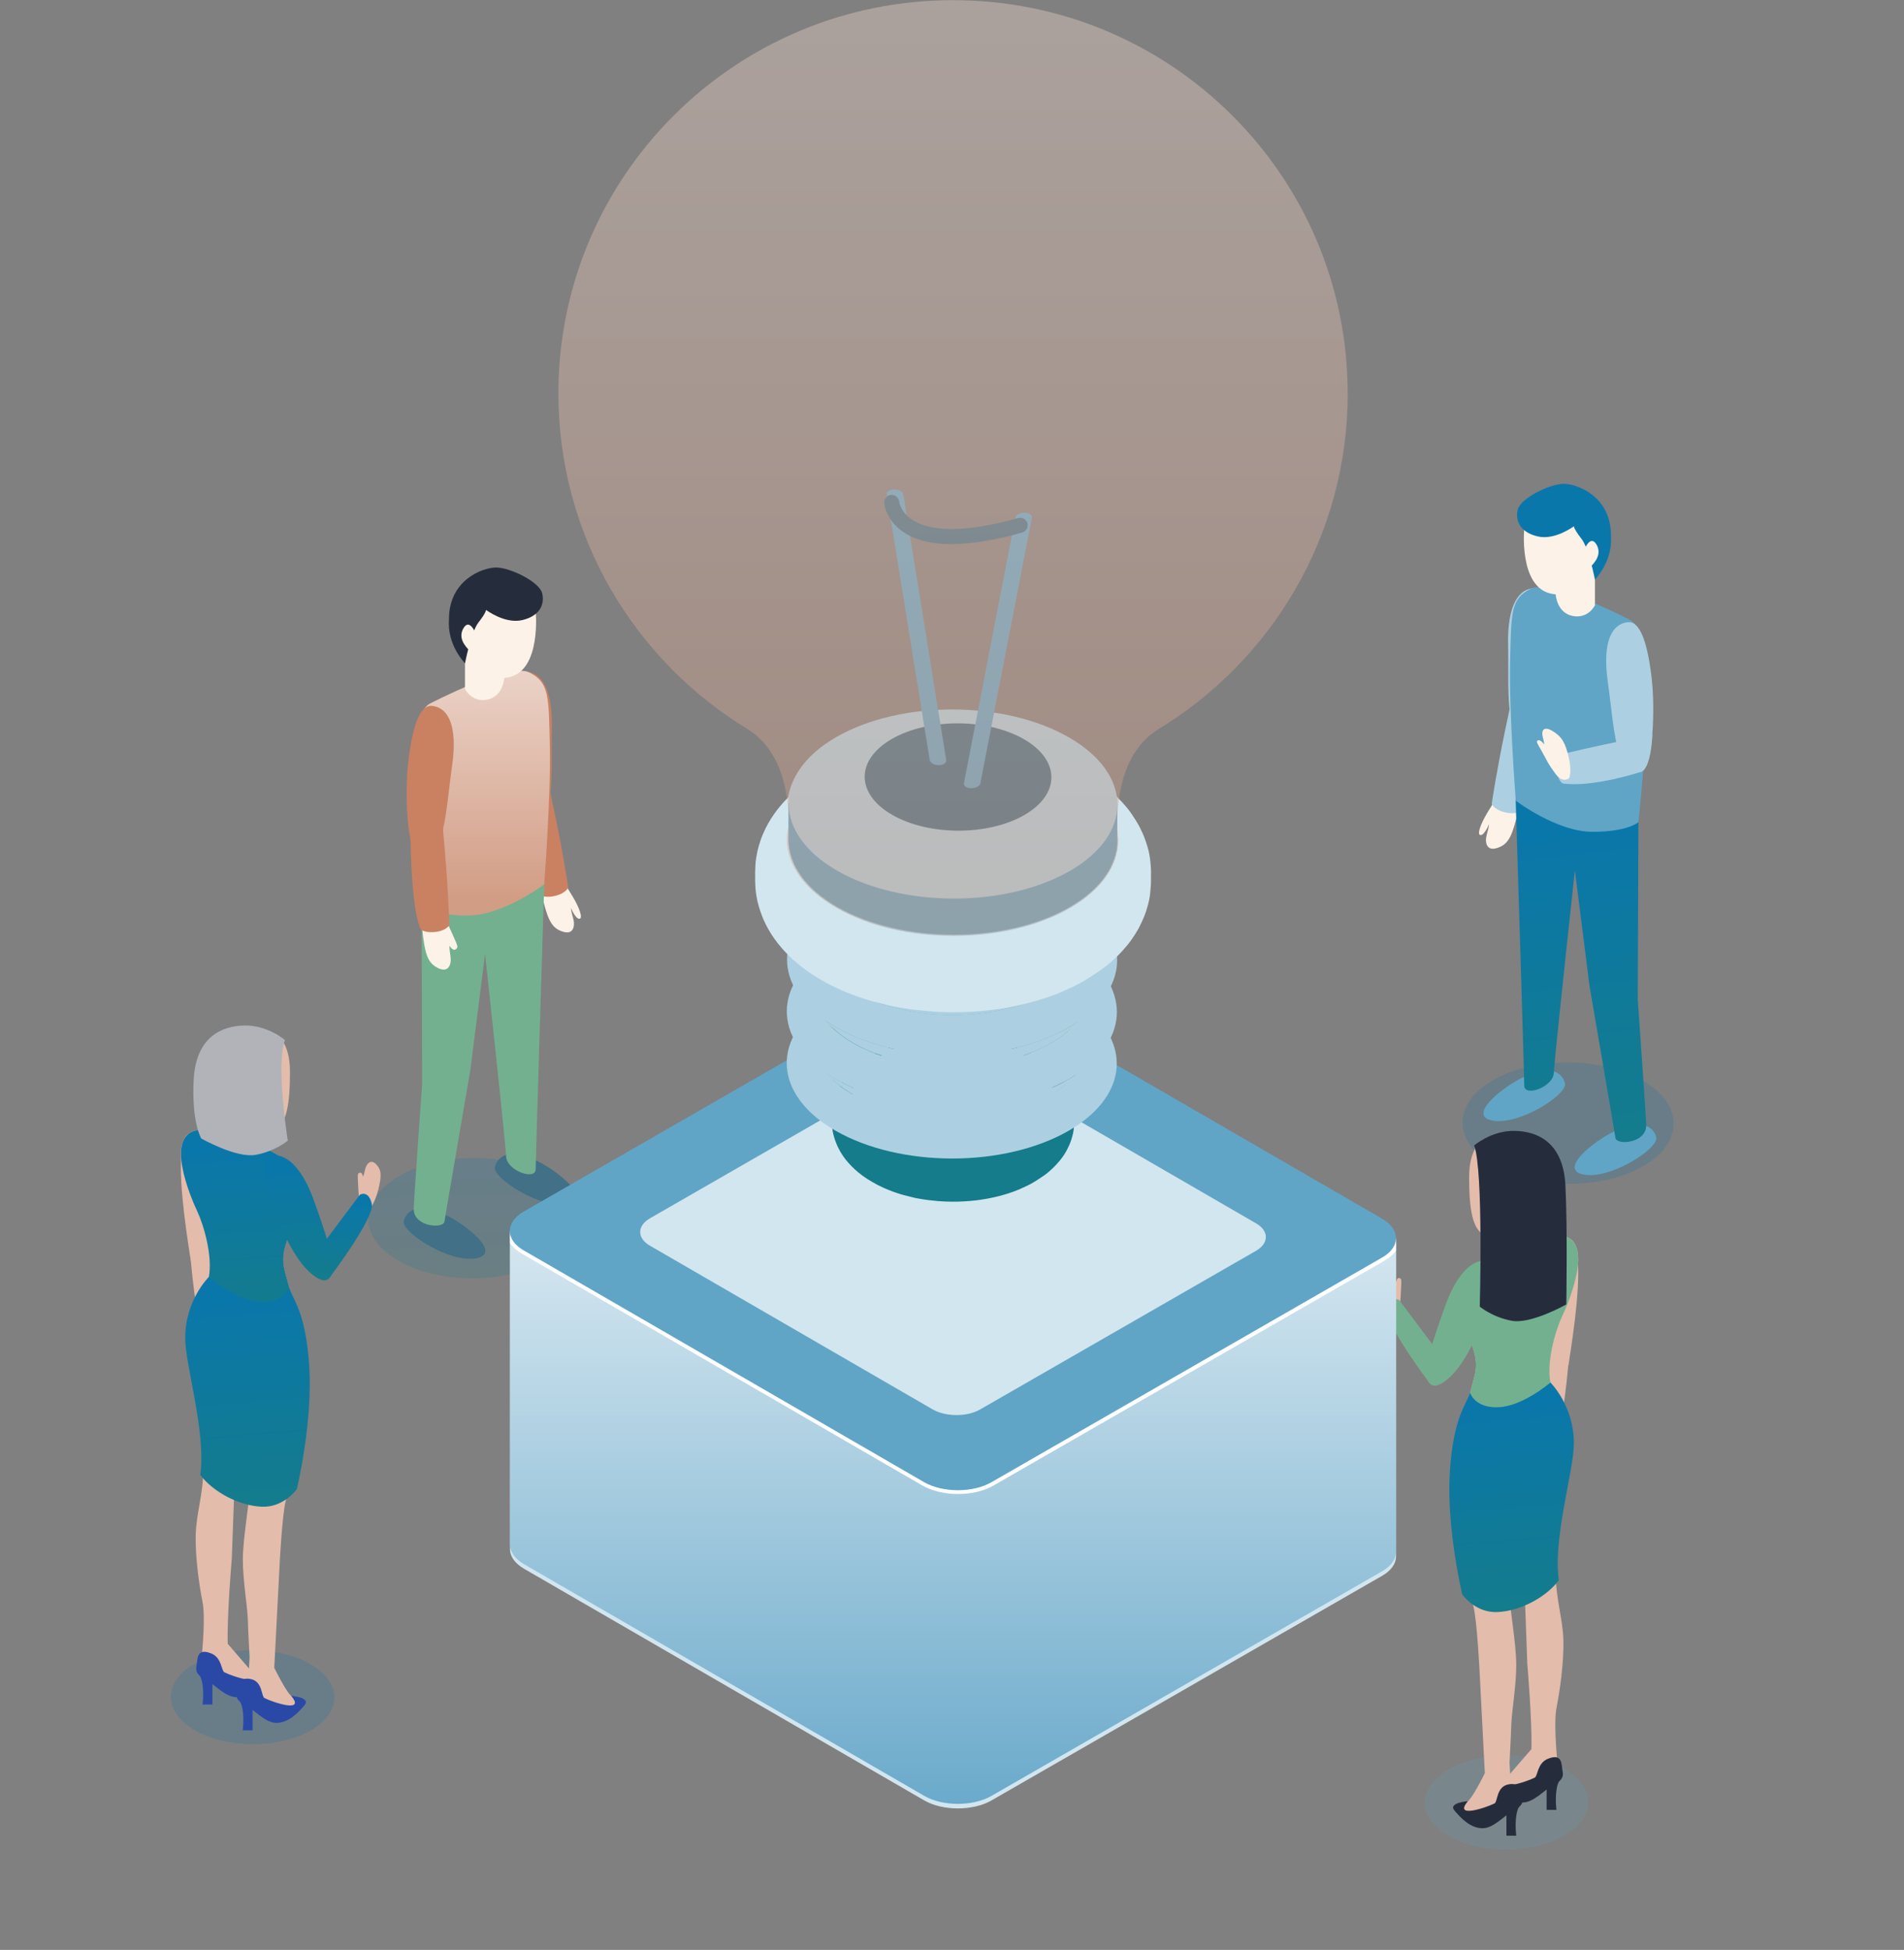 <?xml version="1.0" encoding="UTF-8"?>
<svg xmlns="http://www.w3.org/2000/svg" width="167" height="171" viewBox="0 0 167 171" fill="none">
  <rect x="0" y="0" width="167" height="171" fill="#808080" stroke="none"/>
  <g clip-path="url(#clip0_392_437)">
    <path d="M136.134 56.824C136.134 55.007 136.064 51.617 134.659 51.583C133.263 51.548 132.181 52.982 132.277 56.624C132.329 58.597 132.181 61.405 132.53 63.021C132.827 64.377 133.586 64.716 134.127 64.742C135.322 64.786 136.116 59.24 136.125 56.824H136.134Z" fill="#ACD0E1"></path>
    <path d="M133.193 69.166C133.193 69.166 133.429 70.096 132.993 71.8C132.556 73.503 132.199 74.094 131.291 74.373C130.384 74.659 130.209 73.868 130.41 73.173C130.61 72.469 130.602 72.286 130.602 72.286C130.602 72.286 130.209 73.251 129.86 73.234C129.52 73.216 129.851 72.278 130.462 71.261C131.073 70.235 131.457 69.714 131.457 69.714L133.193 69.166Z" fill="#FCF2E8"></path>
    <path d="M135.505 60.318C135.505 60.318 134.659 68.81 133.307 71.114C133.089 71.488 131.335 71.375 130.837 70.514C130.89 70.088 131.317 67.411 131.963 64.291C132.609 61.17 132.966 59.58 132.966 59.58C132.966 59.58 135.427 58.371 135.505 60.318Z" fill="#ACD0E1"></path>
    <path opacity="0.2" d="M144.117 102.275C140.514 104.343 134.65 104.326 131.02 102.24C127.391 100.154 127.365 96.781 130.968 94.713C134.572 92.644 140.435 92.661 144.065 94.747C147.695 96.833 147.721 100.206 144.117 102.275Z" fill="#0A77AB"></path>
    <path d="M144.039 98.624C144.039 98.624 145.051 98.772 145.269 99.754C145.487 100.736 141.133 103.526 138.812 102.987C136.491 102.448 140.575 99.537 141.857 99.111C143.14 98.694 144.039 98.615 144.039 98.615V98.624Z" fill="#60A5C6"></path>
    <path d="M136.038 93.886C136.038 93.886 137.05 94.033 137.268 95.016C137.486 95.998 133.132 98.788 130.811 98.249C128.49 97.71 132.574 94.798 133.856 94.372C135.139 93.947 136.038 93.877 136.038 93.877V93.886Z" fill="#60A5C6"></path>
    <path d="M143.707 72.104L143.646 87.654C143.646 87.654 144.388 98.014 144.388 98.701C144.388 100.266 141.788 100.457 141.692 99.796C141.596 99.136 139.415 86.454 139.415 86.454L138.132 76.319L137.277 84.281C137.277 84.281 136.352 92.886 136.282 94.112C136.212 95.337 133.691 96.233 133.691 95.198C133.691 94.164 132.932 69.922 132.932 69.922L143.707 72.095V72.104Z" fill="url(#paint0_linear_392_437)"></path>
    <path d="M142.983 54.372C142.983 54.372 136.038 50.739 134.266 51.626C132.504 52.512 132.547 53.651 132.451 58.119C132.355 62.578 132.949 70.218 132.949 70.218C132.949 70.218 136.535 72.947 139.667 72.947C142.8 72.947 143.698 72.104 143.698 72.104C143.698 72.104 145.635 55.641 142.974 54.372H142.983Z" fill="#60A5C6"></path>
    <path d="M144.885 59.588C144.667 57.78 144.187 54.434 142.791 54.564C141.395 54.695 140.505 56.251 141.029 59.858C141.317 61.813 141.509 64.621 142.05 66.177C142.512 67.489 143.297 67.733 143.847 67.689C145.042 67.594 145.165 61.987 144.877 59.588H144.885Z" fill="#ACD0E1"></path>
    <path d="M143.899 67.698C143.899 67.698 139.772 69.062 137.12 68.715C136.692 68.654 136.116 67.002 136.718 66.22C137.137 66.099 139.781 65.455 142.913 64.847C143.969 64.734 144.929 64.43 144.929 64.43C144.929 64.43 144.842 67.437 143.899 67.707V67.698Z" fill="#ACD0E1"></path>
    <path d="M139.894 49.783V53.078C139.894 53.078 139.318 54.294 137.931 54.016C136.544 53.738 136.291 52.104 136.491 51.243C136.692 50.383 139.903 49.783 139.903 49.783H139.894Z" fill="#FCF2E8"></path>
    <path d="M133.699 46.159C133.699 46.159 133.132 51.548 136.125 52.078C139.109 52.609 140.575 50.131 140.671 47.454C140.967 44.047 134.668 40.805 133.699 46.168V46.159Z" fill="#FCF2E8"></path>
    <path d="M139.894 50.852C139.894 50.852 139.371 48.088 138.707 47.245C138.044 46.402 138.044 46.15 138.044 46.15C138.044 46.15 136.404 47.393 134.886 47.045C133.368 46.697 132.879 45.707 133.123 44.69C133.376 43.673 135.95 42.43 137.154 42.43C138.358 42.43 141.299 43.525 141.299 46.967C141.473 49.27 139.877 50.843 139.877 50.843L139.894 50.852Z" fill="#0A77AB"></path>
    <path d="M138.943 48.236C138.943 48.236 139.476 46.862 140.008 47.723C140.54 48.583 139.894 49.322 139.476 49.739C139.057 50.157 138.35 49.192 138.943 48.236Z" fill="#FCF2E8"></path>
    <path d="M137.626 68.245C137.626 68.245 137.896 67.697 137.591 66.41C137.286 65.124 136.998 64.611 136.186 64.116C135.375 63.62 135.174 64.09 135.314 64.629C135.462 65.168 135.436 65.281 135.436 65.281C135.436 65.281 135.139 64.855 134.921 64.924C134.712 64.994 134.746 65.037 135.252 65.924C135.75 66.81 135.732 66.915 136.413 67.836C137.094 68.757 137.626 68.236 137.626 68.236V68.245Z" fill="#FCF2E8"></path>
    <path d="M44.544 64.152C44.544 62.335 44.613 58.946 46.018 58.911C47.414 58.876 48.496 60.31 48.4 63.952C48.348 65.925 48.496 68.733 48.147 70.349C47.85 71.705 47.091 72.044 46.55 72.07C45.355 72.114 44.561 66.568 44.552 64.152H44.544Z" fill="#CA8161"></path>
    <path d="M47.484 76.504C47.484 76.504 47.248 77.434 47.685 79.138C48.121 80.841 48.479 81.432 49.386 81.71C50.294 81.997 50.468 81.206 50.267 80.511C50.067 79.816 50.075 79.624 50.075 79.624C50.075 79.624 50.468 80.589 50.817 80.572C51.157 80.554 50.826 79.616 50.215 78.599C49.604 77.573 49.22 77.052 49.22 77.052L47.484 76.504Z" fill="#FCF2E8"></path>
    <path d="M45.172 67.647C45.172 67.647 46.018 76.138 47.371 78.442C47.589 78.816 49.343 78.703 49.84 77.842C49.788 77.416 49.36 74.739 48.714 71.619C48.069 68.498 47.711 66.908 47.711 66.908C47.711 66.908 45.25 65.699 45.172 67.647Z" fill="#CA8161"></path>
    <path opacity="0.2" d="M34.971 110.586C38.549 112.628 44.369 112.611 47.972 110.533C51.576 108.456 51.602 105.118 48.025 103.076C44.447 101.033 38.627 101.05 35.024 103.128C31.42 105.205 31.394 108.543 34.971 110.586Z" fill="url(#paint1_linear_392_437)"></path>
    <path d="M36.647 105.962C36.647 105.962 35.635 106.11 35.417 107.092C35.199 108.074 39.552 110.864 41.873 110.325C44.194 109.786 40.111 106.874 38.828 106.449C37.546 106.023 36.647 105.953 36.647 105.953V105.962Z" fill="#417087"></path>
    <path d="M44.639 101.216C44.639 101.216 43.627 101.363 43.409 102.346C43.191 103.328 47.545 106.118 49.866 105.579C52.187 105.04 48.103 102.128 46.821 101.702C45.538 101.277 44.639 101.207 44.639 101.207V101.216Z" fill="#417087"></path>
    <path d="M36.97 79.434L37.031 94.984C37.031 94.984 36.289 105.345 36.289 106.031C36.289 107.596 38.889 107.787 38.985 107.126C39.081 106.466 41.263 93.784 41.263 93.784L42.545 83.649L43.4 91.611C43.4 91.611 44.325 100.216 44.395 101.442C44.465 102.667 46.986 103.563 46.986 102.528C46.986 101.494 47.745 77.252 47.745 77.252L36.97 79.425V79.434Z" fill="#73B08F"></path>
    <path d="M37.694 61.71C37.694 61.71 44.639 58.077 46.411 58.964C48.173 59.85 48.13 60.989 48.225 65.457C48.322 69.915 47.728 77.556 47.728 77.556C47.728 77.556 44.142 80.285 41.01 80.285C37.877 80.285 36.978 79.442 36.978 79.442C36.978 79.442 35.041 62.979 37.703 61.71H37.694Z" fill="url(#paint2_linear_392_437)"></path>
    <path d="M35.792 66.926C36.01 65.118 36.49 61.772 37.886 61.902C39.282 62.032 40.172 63.588 39.648 67.196C39.36 69.151 39.168 71.959 38.627 73.515C38.165 74.827 37.38 75.07 36.83 75.027C35.635 74.931 35.512 69.325 35.8 66.926H35.792Z" fill="#CA8161"></path>
    <path d="M37.231 79.529C37.231 79.529 36.883 80.425 37.109 82.163C37.336 83.901 37.624 84.536 38.488 84.927C39.352 85.318 39.622 84.562 39.509 83.841C39.395 83.119 39.43 82.945 39.43 82.945C39.43 82.945 39.727 83.441 39.971 83.249C40.216 83.067 40.172 83.023 39.692 81.937C39.212 80.85 38.889 80.285 38.889 80.285L37.231 79.538V79.529Z" fill="#FCF2E8"></path>
    <path d="M36.001 70.472C36.001 70.472 35.827 78.999 36.882 81.45C37.057 81.842 38.811 81.946 39.404 81.155C39.404 80.729 39.308 78.017 39.037 74.844C38.776 71.672 38.61 70.046 38.61 70.046C38.61 70.046 36.306 68.56 36.001 70.472Z" fill="#CA8161"></path>
    <path d="M40.783 57.122V60.416C40.783 60.416 41.358 61.633 42.746 61.355C44.133 61.077 44.386 59.443 44.186 58.574C43.985 57.704 40.774 57.113 40.774 57.113L40.783 57.122Z" fill="#FCF2E8"></path>
    <path d="M46.978 53.488C46.978 53.488 47.545 58.877 44.552 59.407C41.568 59.938 40.102 57.46 40.006 54.775C39.71 51.367 46.009 48.125 46.978 53.488Z" fill="#FCF2E8"></path>
    <path d="M40.783 58.19C40.783 58.19 41.306 55.426 41.969 54.583C42.633 53.74 42.633 53.488 42.633 53.488C42.633 53.488 44.273 54.731 45.791 54.383C47.309 54.035 47.798 53.044 47.554 52.028C47.301 51.011 44.727 49.768 43.523 49.768C42.319 49.768 39.378 50.863 39.378 54.305C39.204 56.608 40.8 58.181 40.8 58.181L40.783 58.19Z" fill="#252D3D"></path>
    <path d="M41.734 55.574C41.734 55.574 41.202 54.2 40.669 55.061C40.137 55.921 40.783 56.66 41.202 57.077C41.62 57.495 42.327 56.53 41.734 55.574Z" fill="#FCF2E8"></path>
    <path opacity="0.2" d="M127.05 161C129.842 162.608 134.379 162.599 137.189 160.982C139.998 159.365 140.016 156.758 137.224 155.15C134.432 153.542 129.894 153.55 127.085 155.167C124.275 156.784 124.258 159.392 127.05 161Z" fill="#60A5C6"></path>
    <path d="M130.104 99.912C130.104 99.912 128.856 100.529 128.856 103.241C128.856 105.953 129.127 107.909 130.253 108.309C131.378 108.7 130.104 99.912 130.104 99.912Z" fill="#E3BCAB"></path>
    <path d="M134.319 153.384C134.388 150.846 133.961 145.935 133.961 145.935L133.769 140.667L132.992 130.219C132.992 130.219 132.966 130.454 132.923 130.854C132.888 130.498 132.844 130.15 132.783 129.794C132.608 128.733 132.294 127.699 131.893 126.699H137.879C137.905 127.542 137.809 128.333 137.547 128.942C136.692 130.958 136.456 135.635 136.456 137.964C136.456 140.294 137.085 141.936 137.128 143.909C137.163 145.882 136.805 148.334 136.535 149.69C136.264 151.046 136.535 153.757 136.596 154.548C136.657 155.339 129.703 158.938 132.329 155.696C132.443 155.557 134.327 153.384 134.327 153.384H134.319Z" fill="#E3BCAB"></path>
    <path d="M132.277 155.696C132.277 155.696 130.505 155.826 131.099 156.522C131.692 157.217 132.434 157.991 133.446 158.069C134.458 158.147 135.383 157.026 136.107 156.635C136.831 156.244 137.18 155.939 137.058 155.357C136.945 154.775 137.084 153.714 135.775 154.236C134.816 154.618 134.894 155.757 134.606 155.896C133.795 156.296 130.976 157.226 132.277 155.696Z" fill="#252D3D"></path>
    <path d="M136.988 155.932C136.988 155.932 136.639 156.097 136.517 156.983C136.395 157.87 136.517 158.722 136.517 158.722H135.653V156.132L136.98 155.932H136.988Z" fill="#252D3D"></path>
    <path d="M128.638 158.009C128.987 158.044 130.235 155.497 130.235 155.497L129.773 146.553C129.773 146.553 129.555 142.155 129.232 140.86C125.776 129.717 129.153 122.129 129.424 120.234C129.694 118.339 128.455 117.14 128.141 115.088C127.827 113.037 129.773 110.638 129.773 110.638C129.773 110.638 134.005 107.926 136.962 108.352C139.912 108.778 137.582 114.237 136.997 115.471C136.413 116.705 135.636 119.417 135.985 121.242C137.503 123.059 138.358 126.936 137.503 128.943C136.928 130.299 136.631 132.855 136.5 135.097H133.673V135.488H133.341L132.949 130.221C132.949 130.221 132.338 138.522 132.373 139.721C132.408 140.921 132.992 144.189 132.992 146.006C132.992 147.822 132.6 150.039 132.556 151.238C132.521 152.438 132.399 154.567 132.399 154.567L132.574 157.662C132.574 157.662 131.431 157.427 131.352 157.74C131.273 158.053 130.462 159.6 130.462 159.6H129.101C129.101 159.6 128.089 158.479 127.67 158.435C127.251 158.392 128.281 157.975 128.63 158.009H128.638Z" fill="#E3BCAB"></path>
    <path d="M138.236 109.534C138.236 109.534 138.149 108.386 137.084 108.604C136.02 108.83 135.121 110.359 135.138 113.297C135.156 116.235 135.357 119.086 135.496 119.312C135.636 119.538 137.171 122.293 137.608 119.477C138.044 116.661 138.768 111.794 138.245 109.534H138.236Z" fill="#E3BCAB"></path>
    <path d="M136.36 125.553C136.36 125.553 136.526 126.187 136.229 127.343C135.933 128.499 135.688 128.908 135.077 129.099C134.467 129.29 134.336 128.76 134.475 128.282C134.615 127.804 134.606 127.682 134.606 127.682C134.606 127.682 134.362 127.987 134.214 127.847C134.065 127.708 134.091 127.682 134.51 126.978C134.929 126.283 135.182 125.926 135.182 125.926L136.36 125.553Z" fill="#73B08F"></path>
    <path d="M135.269 119.616L134.79 126.709C134.79 126.709 135.077 127.535 136.098 126.779C137.119 126.022 137.608 118.999 137.608 118.999C137.608 118.999 135.758 116.948 135.269 119.616Z" fill="#E3BCAB"></path>
    <path d="M136.953 108.352C134.004 107.926 129.764 110.638 129.764 110.638C129.764 110.638 127.818 113.037 128.132 115.088C128.446 117.14 129.685 118.339 129.415 120.234C129.31 120.964 128.743 122.537 128.289 124.841H137.59C137.285 123.459 136.709 122.111 135.985 121.242C135.636 119.426 136.412 116.714 136.997 115.471C137.582 114.237 139.911 108.778 136.962 108.352H136.953Z" fill="#73B08F"></path>
    <path d="M128.935 122.129C128.935 122.129 129.336 123.519 131.474 123.407C133.612 123.294 135.985 121.242 135.985 121.242C135.985 121.242 138.053 123.259 138.044 126.588C138.044 129.004 136.195 134.854 136.727 138.583C135.558 140.13 133.272 141.295 131.326 141.373C129.38 141.451 128.254 139.826 128.254 139.826C128.254 139.826 126.858 134.019 127.164 129.1C127.478 124.18 128.656 123.146 128.935 122.129Z" fill="url(#paint3_linear_392_437)"></path>
    <path d="M128.752 157.956C128.752 157.956 126.98 158.087 127.574 158.782C128.167 159.478 128.909 160.251 129.921 160.329C130.933 160.408 131.858 159.286 132.582 158.895C133.306 158.504 133.655 158.2 133.533 157.617C133.42 157.035 133.263 156.262 132.251 156.496C131.238 156.731 131.369 158.017 131.081 158.156C130.27 158.556 127.452 159.486 128.752 157.956Z" fill="#252D3D"></path>
    <path d="M133.463 158.191C133.463 158.191 133.114 158.357 132.992 159.243C132.87 160.13 132.992 160.982 132.992 160.982H132.128V158.391L133.455 158.191H133.463Z" fill="#252D3D"></path>
    <path d="M131.081 111.864C131.081 111.864 131.404 110.751 130.322 110.586C129.249 110.421 127.87 111.542 126.841 114.298C125.82 117.053 125.008 119.791 125.052 120.052C125.104 120.312 125.052 122.546 126.972 120.947C129.17 119.113 130.776 114.159 131.072 111.864H131.081Z" fill="#73B08F"></path>
    <path d="M121.885 115.298C121.885 115.298 121.414 114.785 121.108 113.56C120.803 112.334 120.829 111.838 121.3 111.343C121.771 110.856 122.155 111.291 122.269 111.804C122.382 112.317 122.452 112.43 122.452 112.43C122.452 112.43 122.522 112.021 122.731 112.082C122.941 112.143 122.923 112.177 122.888 113.038C122.853 113.898 122.792 114.359 122.792 114.359L121.885 115.298Z" fill="#E3BCAB"></path>
    <path d="M126.998 119.704L122.722 114.01C122.722 114.01 121.972 113.567 121.684 114.81C121.405 116.044 125.375 121.277 125.375 121.277C125.375 121.277 127.338 120.486 126.998 119.704Z" fill="#73B08F"></path>
    <path d="M129.301 100.45C129.301 100.45 130.819 99.138 132.835 99.173C134.859 99.207 137.11 100.181 137.302 103.936C137.494 107.691 137.381 114.392 137.381 114.392C137.381 114.392 134.31 116.139 132.599 115.826C130.889 115.514 129.79 114.583 129.79 114.583C129.79 114.583 130.121 102.693 129.301 100.45Z" fill="#252D3D"></path>
    <path opacity="0.2" d="M27.241 151.759C24.449 153.367 19.912 153.359 17.102 151.742C14.292 150.125 14.275 147.518 17.067 145.91C19.859 144.302 24.396 144.31 27.206 145.927C30.016 147.544 30.033 150.151 27.241 151.759Z" fill="#0A77AB"></path>
    <path d="M24.187 90.672C24.187 90.672 25.435 91.289 25.435 94.001C25.435 96.713 25.164 98.668 24.039 99.068C22.913 99.468 24.187 90.672 24.187 90.672Z" fill="#E3BCAB"></path>
    <path d="M19.973 144.143C19.903 141.605 20.331 136.694 20.331 136.694L20.523 131.427L21.299 120.979C21.299 120.979 21.325 121.214 21.369 121.614C21.404 121.257 21.447 120.91 21.509 120.553C21.683 119.493 21.997 118.459 22.398 117.459H16.413C16.387 118.302 16.483 119.093 16.744 119.702C17.599 121.718 17.835 126.394 17.835 128.724C17.835 131.053 17.207 132.696 17.163 134.669C17.128 136.642 17.486 139.093 17.757 140.449C18.027 141.805 17.757 144.517 17.695 145.308C17.634 146.099 24.588 149.698 21.962 146.456C21.849 146.316 19.964 144.143 19.964 144.143H19.973Z" fill="#E3BCAB"></path>
    <path d="M22.015 146.456C22.015 146.456 23.786 146.586 23.192 147.282C22.599 147.977 21.857 148.751 20.845 148.829C19.833 148.907 18.908 147.786 18.184 147.395C17.46 147.003 17.111 146.699 17.233 146.117C17.346 145.534 17.207 144.474 18.516 144.996C19.475 145.378 19.397 146.517 19.685 146.656C20.496 147.056 23.314 147.986 22.015 146.456Z" fill="#2A49A7"></path>
    <path d="M17.294 146.691C17.294 146.691 17.643 146.857 17.765 147.743C17.887 148.63 17.765 149.482 17.765 149.482H18.629V146.891L17.303 146.691H17.294Z" fill="#2A49A7"></path>
    <path d="M25.653 148.769C25.304 148.804 24.056 146.257 24.056 146.257L24.519 137.313C24.519 137.313 24.737 132.915 25.06 131.62C28.515 120.477 25.138 112.889 24.868 110.994C24.597 109.099 25.836 107.899 26.15 105.848C26.465 103.797 24.519 101.398 24.519 101.398C24.519 101.398 20.287 98.686 17.329 99.112C14.38 99.538 16.709 104.996 17.294 106.231C17.879 107.465 18.655 110.177 18.306 112.002C16.788 113.819 15.933 117.695 16.788 119.703C17.364 121.059 17.661 123.615 17.791 125.857H20.619V126.248H20.95L21.343 120.981C21.343 120.981 21.953 129.282 21.919 130.481C21.884 131.681 21.299 134.949 21.299 136.766C21.299 138.582 21.692 140.799 21.735 141.998C21.77 143.198 21.892 145.327 21.892 145.327L21.718 148.422C21.718 148.422 22.861 148.187 22.939 148.5C23.018 148.813 23.829 150.36 23.829 150.36H25.191C25.191 150.36 26.203 149.239 26.622 149.195C27.04 149.16 26.011 148.734 25.662 148.769H25.653Z" fill="#E3BCAB"></path>
    <path d="M16.055 100.293C16.055 100.293 16.142 99.146 17.207 99.363C18.271 99.589 19.17 101.119 19.153 104.057C19.135 106.995 18.935 109.846 18.795 110.072C18.655 110.298 17.12 113.053 16.683 110.237C16.247 107.412 15.523 102.553 16.047 100.293H16.055Z" fill="#E3BCAB"></path>
    <path d="M17.922 116.312C17.922 116.312 17.756 116.947 18.053 118.103C18.35 119.259 18.594 119.668 19.205 119.859C19.824 120.059 19.946 119.52 19.807 119.042C19.667 118.564 19.676 118.442 19.676 118.442C19.676 118.442 19.92 118.746 20.069 118.607C20.217 118.459 20.191 118.442 19.772 117.738C19.353 117.043 19.1 116.686 19.1 116.686L17.922 116.312Z" fill="url(#paint4_linear_392_437)"></path>
    <path d="M19.013 110.376L19.493 117.469C19.493 117.469 19.205 118.294 18.184 117.538C17.163 116.782 16.674 109.759 16.674 109.759C16.674 109.759 18.524 107.708 19.013 110.376Z" fill="#E3BCAB"></path>
    <path d="M17.338 99.112C20.287 98.686 24.527 101.398 24.527 101.398C24.527 101.398 26.473 103.797 26.159 105.848C25.845 107.899 24.606 109.099 24.877 110.994C24.981 111.724 25.548 113.297 26.011 115.601H16.71C17.015 114.218 17.591 112.871 18.315 112.002C18.664 110.185 17.887 107.473 17.303 106.231C16.718 104.988 14.389 99.538 17.338 99.112Z" fill="url(#paint5_linear_392_437)"></path>
    <path d="M25.356 112.889C25.356 112.889 24.955 114.279 22.817 114.166C20.68 114.053 18.306 112.002 18.306 112.002C18.306 112.002 16.238 114.019 16.247 117.348C16.247 119.764 18.097 125.614 17.565 129.343C18.734 130.89 21.02 132.054 22.966 132.133C24.911 132.211 26.037 130.585 26.037 130.585C26.037 130.585 27.433 124.779 27.128 119.868C26.814 114.949 25.636 113.914 25.356 112.897V112.889Z" fill="url(#paint6_linear_392_437)"></path>
    <path d="M25.531 148.716C25.531 148.716 27.302 148.847 26.709 149.542C26.115 150.237 25.373 151.011 24.361 151.089C23.349 151.167 22.424 150.046 21.7 149.655C20.976 149.264 20.627 148.96 20.749 148.377C20.863 147.795 21.02 147.021 22.032 147.256C23.044 147.491 22.913 148.777 23.201 148.916C24.012 149.316 26.831 150.246 25.531 148.716Z" fill="#2A49A7"></path>
    <path d="M20.819 148.951C20.819 148.951 21.168 149.116 21.29 150.003C21.412 150.889 21.29 151.741 21.29 151.741H22.154V149.151L20.828 148.951H20.819Z" fill="#2A49A7"></path>
    <path d="M24.99 91.21C24.99 91.21 23.471 89.898 21.456 89.932C19.44 89.967 17.18 90.941 16.988 94.695C16.797 98.451 17.652 99.841 17.652 99.841C17.652 99.841 20.723 101.588 22.433 101.275C24.143 100.962 25.243 100.032 25.243 100.032C25.243 100.032 24.178 93.453 24.99 91.21Z" fill="#B1B3B9"></path>
    <path d="M23.21 102.624C23.21 102.624 22.887 101.511 23.969 101.346C25.051 101.181 26.421 102.302 27.45 105.057C28.471 107.813 29.282 110.551 29.239 110.811C29.186 111.072 29.239 113.306 27.319 111.707C25.12 109.873 23.515 104.918 23.218 102.624H23.21Z" fill="url(#paint7_linear_392_437)"></path>
    <path d="M32.406 106.058C32.406 106.058 32.877 105.545 33.183 104.319C33.488 103.094 33.462 102.598 32.991 102.103C32.52 101.616 32.136 102.051 32.022 102.563C31.909 103.076 31.839 103.189 31.839 103.189C31.839 103.189 31.769 102.781 31.56 102.842C31.35 102.902 31.368 102.937 31.403 103.798C31.438 104.658 31.499 105.119 31.499 105.119L32.406 106.058Z" fill="#E3BCAB"></path>
    <path d="M27.293 110.464L31.569 104.771C31.569 104.771 32.319 104.328 32.607 105.562C32.886 106.796 28.916 112.029 28.916 112.029C28.916 112.029 26.953 111.238 27.293 110.455V110.464Z" fill="url(#paint8_linear_392_437)"></path>
    <path d="M122.452 108.986V136.479C122.452 137.096 122.051 137.722 121.231 138.191L86.957 157.896C85.335 158.826 82.682 158.826 81.059 157.887L45.948 137.565C45.18 137.113 44.77 136.531 44.735 135.949V108.352L122.452 108.995V108.986Z" fill="#D2E6EF"></path>
    <path d="M122.452 108.586V136.078C122.452 136.696 122.051 137.321 121.231 137.791L86.957 157.496C85.335 158.426 82.682 158.426 81.059 157.487L45.948 137.165C45.18 136.713 44.77 136.131 44.735 135.548V107.951L122.452 108.594V108.586Z" fill="url(#paint9_linear_392_437)"></path>
    <path d="M121.405 110.576L87.132 130.281C86.303 130.759 85.195 131.02 84.026 131.02C82.857 131.02 81.731 130.75 80.885 130.263L45.774 109.941C45.32 109.681 44.971 109.368 44.735 109.02V107.934C44.735 108.551 45.137 109.168 45.948 109.637L81.059 129.959C81.871 130.428 82.953 130.672 84.026 130.672C85.099 130.672 86.155 130.437 86.957 129.977L121.231 110.272C122.042 109.802 122.444 109.194 122.452 108.577V109.646C122.217 109.994 121.868 110.307 121.405 110.567V110.576Z" fill="white"></path>
    <path d="M81.05 129.977C82.673 130.916 85.326 130.925 86.948 129.986L121.222 110.281C122.845 109.351 122.853 107.813 121.222 106.874L86.111 86.552C84.488 85.613 81.835 85.605 80.213 86.543L45.939 106.248C44.316 107.178 44.308 108.717 45.939 109.656L81.05 129.977Z" fill="#60A5C6"></path>
    <path d="M81.801 123.597C82.944 124.257 84.82 124.266 85.963 123.606L110.167 109.69C111.31 109.029 111.319 107.943 110.167 107.282L85.378 92.931C84.235 92.271 82.359 92.262 81.216 92.923L57.012 106.839C55.869 107.499 55.86 108.586 57.012 109.246L81.801 123.597Z" fill="#D2E6EF"></path>
    <path d="M89.819 92.575C93.274 94.565 93.3 97.79 89.862 99.781C86.424 101.771 80.832 101.771 77.376 99.781C73.921 97.79 73.895 94.565 77.333 92.575C80.77 90.584 86.364 90.584 89.827 92.575H89.819Z" fill="#ACD0E1"></path>
    <path d="M94.225 97.894C94.216 97.312 94.138 96.799 94.016 96.408C93.885 96.008 93.85 95.895 93.641 95.46C93.527 95.234 93.344 94.948 93.204 94.739C93.108 94.6 92.759 94.104 92.079 93.505C91.826 93.279 91.451 93.018 91.171 92.818C91.023 92.714 90.814 92.601 90.656 92.505C90.604 92.47 90.107 92.183 89.356 91.871C88.754 91.618 88.231 91.462 87.978 91.392C86.686 91.01 85.465 90.897 85.064 90.854C84.715 90.819 83.475 90.723 82.062 90.854C80.98 90.958 79.985 91.14 79.095 91.41C77.158 91.992 75.675 92.844 74.576 94C74.218 94.374 73.721 94.991 73.371 95.825C73.171 96.295 73.084 96.712 73.084 96.729C72.979 97.225 72.979 97.338 72.961 97.851V98.277C72.961 98.894 73.031 99.467 73.345 100.258C73.476 100.589 73.782 101.258 74.401 101.962C75.23 102.909 76.146 103.448 76.539 103.674C77.813 104.422 79.226 104.796 79.235 104.796C80.011 104.995 80.273 105.065 80.657 105.126C80.875 105.161 81.163 105.213 81.39 105.239C82.042 105.314 82.536 105.358 82.874 105.369C84.523 105.439 85.91 105.248 86.599 105.117C88.013 104.856 89.042 104.465 89.522 104.248C89.88 104.092 90.36 103.866 90.7 103.657C90.971 103.492 91.328 103.257 91.59 103.075C91.73 102.979 91.895 102.84 92.018 102.736C92.375 102.414 92.567 102.24 92.977 101.753C93.248 101.432 93.518 100.98 93.579 100.841C93.798 100.415 93.937 100.119 94.068 99.589C94.112 99.433 94.155 99.233 94.173 99.067C94.19 98.946 94.199 98.798 94.208 98.659C94.216 98.546 94.225 98.433 94.225 98.32V97.894ZM77.324 92.566C80.762 90.575 86.355 90.575 89.819 92.566C93.274 94.556 93.3 97.781 89.862 99.772C86.425 101.762 80.832 101.762 77.376 99.772C73.921 97.781 73.895 94.556 77.333 92.566H77.324Z" fill="#147C8B"></path>
    <path d="M93.571 87.002C94.173 87.506 94.784 88.01 95.386 88.523C99.286 91.774 98.737 96.259 93.746 99.154C88.109 102.413 78.947 102.413 73.276 99.154C68.215 96.242 67.648 91.713 71.6 88.454C71.635 88.454 71.662 88.402 71.688 88.376C71.74 88.332 71.819 88.271 71.871 88.228C72.08 88.054 72.299 87.88 72.508 87.698C72.56 87.654 72.639 87.593 72.691 87.55C72.717 87.524 72.752 87.498 72.778 87.472C72.831 87.428 72.909 87.367 72.962 87.324C72.988 87.298 73.023 87.272 73.049 87.246C73.101 87.202 73.18 87.141 73.232 87.098C73.258 87.072 73.293 87.046 73.319 87.02C73.346 86.994 73.38 86.968 73.407 86.941C70.065 89.697 70.545 93.539 74.829 95.999C79.628 98.763 87.394 98.754 92.157 95.999C96.389 93.556 96.843 89.749 93.545 86.994L93.571 87.002Z" fill="#ACD0E1"></path>
    <path d="M93.571 82.474C94.173 82.978 94.784 83.482 95.386 83.986C99.295 87.237 98.754 91.731 93.754 94.626C88.118 97.885 78.956 97.894 73.284 94.626C68.215 91.714 67.657 87.176 71.609 83.917C71.662 83.873 71.74 83.813 71.792 83.769C71.819 83.743 71.853 83.717 71.88 83.691C71.932 83.647 72.011 83.587 72.063 83.543C72.089 83.517 72.124 83.491 72.15 83.465C72.203 83.421 72.281 83.361 72.333 83.317C72.36 83.291 72.394 83.265 72.421 83.239C72.473 83.195 72.552 83.135 72.604 83.091C72.656 83.048 72.735 82.987 72.787 82.943C72.84 82.9 72.918 82.839 72.97 82.796C73.023 82.752 73.101 82.691 73.154 82.648C73.18 82.622 73.215 82.596 73.241 82.57C73.293 82.526 73.372 82.465 73.424 82.422C70.073 85.177 70.553 89.019 74.838 91.488C79.636 94.252 87.402 94.243 92.166 91.488C96.398 89.037 96.852 85.238 93.545 82.483L93.571 82.474Z" fill="#ACD0E1"></path>
    <path d="M95.482 93.426C94.871 93.948 94.252 94.469 93.641 94.991C93.222 95.347 92.734 95.686 92.184 96.008C87.42 98.772 79.654 98.772 74.855 96.008C74.271 95.677 73.765 95.312 73.32 94.939C72.709 94.417 72.098 93.887 71.487 93.365C72.011 93.808 72.613 94.234 73.302 94.634C78.974 97.894 88.135 97.894 93.772 94.634C94.418 94.26 94.993 93.861 95.491 93.435L95.482 93.426Z" fill="#ACD0E1"></path>
    <path d="M93.667 77.963C94.269 78.476 94.88 78.989 95.482 79.502C99.312 82.752 98.745 87.212 93.781 90.08C88.144 93.339 78.974 93.348 73.302 90.08C68.267 87.185 67.683 82.683 71.566 79.432C72.176 78.928 72.778 78.415 73.389 77.902C70.1 80.666 70.597 84.482 74.864 86.933C79.671 89.697 87.446 89.697 92.227 86.933C96.442 84.5 96.922 80.719 93.667 77.963Z" fill="#ACD0E1"></path>
    <path d="M95.508 88.871C94.889 89.393 94.278 89.923 93.658 90.445C93.231 90.809 92.742 91.148 92.192 91.47C87.428 94.234 79.663 94.234 74.864 91.47C74.279 91.131 73.756 90.766 73.311 90.384C72.7 89.853 72.081 89.323 71.47 88.793C71.993 89.245 72.604 89.68 73.302 90.079C78.974 93.339 88.144 93.339 93.781 90.079C94.435 89.697 95.011 89.297 95.517 88.862L95.508 88.871Z" fill="#ACD0E1"></path>
    <path d="M95.543 84.326C94.932 84.847 94.322 85.377 93.711 85.899C93.283 86.264 92.786 86.62 92.219 86.942C87.446 89.706 79.663 89.706 74.855 86.942C74.262 86.603 73.739 86.229 73.285 85.838C73.25 85.829 73.224 85.786 73.198 85.76C73.171 85.734 73.136 85.708 73.11 85.681C73.058 85.638 72.979 85.569 72.927 85.525C72.875 85.482 72.796 85.412 72.744 85.369C72.718 85.343 72.683 85.317 72.656 85.29C72.604 85.247 72.526 85.177 72.473 85.134C72.447 85.108 72.412 85.082 72.386 85.056C72.334 85.012 72.255 84.943 72.203 84.899C72.177 84.873 72.142 84.847 72.115 84.821C72.063 84.778 71.985 84.708 71.932 84.665C71.906 84.638 71.871 84.612 71.845 84.586C71.793 84.543 71.714 84.473 71.662 84.43C71.636 84.404 71.601 84.378 71.575 84.352C71.548 84.326 71.513 84.299 71.487 84.273C72.02 84.734 72.63 85.169 73.337 85.569C79.009 88.828 88.179 88.828 93.816 85.569C94.479 85.186 95.063 84.769 95.569 84.334L95.543 84.326Z" fill="#ACD0E1"></path>
    <path d="M93.597 73.392C94.208 73.896 94.81 74.4 95.421 74.904C99.33 78.164 98.789 82.658 93.789 85.552C88.153 88.812 78.982 88.82 73.311 85.552C68.241 82.632 67.683 78.103 71.644 74.835C71.697 74.791 71.775 74.731 71.827 74.687C71.854 74.661 71.888 74.635 71.915 74.609C71.967 74.565 72.046 74.505 72.098 74.461C72.124 74.435 72.159 74.409 72.185 74.383C72.237 74.339 72.316 74.279 72.368 74.235C72.395 74.209 72.43 74.183 72.456 74.157C72.508 74.113 72.587 74.053 72.639 74.009C72.691 73.966 72.77 73.905 72.822 73.861C72.874 73.818 72.953 73.757 73.005 73.714C73.058 73.67 73.136 73.609 73.189 73.566C73.241 73.522 73.32 73.462 73.372 73.418C73.398 73.392 73.433 73.366 73.459 73.34C70.109 76.095 70.58 79.937 74.873 82.406C79.672 85.17 87.437 85.161 92.201 82.406C96.433 79.954 96.887 76.147 93.58 73.392H93.597Z" fill="#ACD0E1"></path>
    <path d="M93.449 68.81C94.033 69.27 94.618 69.74 95.203 70.201C99.312 73.46 98.832 78.032 93.772 80.97C88.152 84.221 79.008 84.221 73.354 80.97C68.215 78.015 67.726 73.399 71.888 70.131C71.941 70.088 72.01 70.035 72.063 69.992C72.089 69.975 72.124 69.94 72.15 69.922C72.202 69.879 72.272 69.827 72.325 69.783C72.377 69.74 72.447 69.688 72.499 69.644C72.551 69.601 72.621 69.549 72.674 69.505C72.7 69.488 72.735 69.453 72.761 69.436C73.058 69.201 73.345 68.975 73.642 68.74C70.108 71.504 70.527 75.433 74.89 77.936C79.689 80.7 87.454 80.692 92.218 77.936C96.52 75.451 96.921 71.556 93.431 68.792L93.449 68.81Z" fill="#ACD0E1"></path>
    <path d="M95.665 79.615C95.054 80.162 94.435 80.71 93.824 81.257C93.37 81.666 92.829 82.048 92.219 82.405C87.454 85.169 79.689 85.169 74.89 82.405C74.244 82.031 73.677 81.622 73.206 81.196C72.595 80.649 71.984 80.093 71.374 79.545C71.932 80.049 72.595 80.527 73.363 80.97C79.017 84.221 88.161 84.221 93.78 80.97C94.504 80.553 95.141 80.093 95.674 79.615H95.665Z" fill="#ACD0E1"></path>
    <path d="M93.745 64.769C99.417 68.028 99.443 73.322 93.815 76.581C88.178 79.841 79.017 79.841 73.345 76.581C67.674 73.322 67.648 68.028 73.284 64.769C78.912 61.509 88.082 61.509 93.745 64.769Z" fill="#ACD0E1"></path>
    <path d="M95.517 75.381C94.906 75.903 94.287 76.415 93.676 76.937C93.257 77.293 92.777 77.632 92.228 77.945C87.463 80.709 79.698 80.709 74.899 77.945C74.323 77.615 73.817 77.259 73.372 76.885C73.32 76.841 73.241 76.772 73.189 76.728C73.163 76.702 73.128 76.676 73.102 76.65C73.049 76.607 72.971 76.537 72.918 76.494C72.892 76.468 72.857 76.442 72.831 76.415C72.779 76.372 72.7 76.302 72.648 76.259C72.622 76.233 72.587 76.207 72.561 76.181C72.508 76.137 72.43 76.068 72.377 76.024C72.107 75.79 71.828 75.555 71.557 75.32C72.072 75.764 72.674 76.189 73.355 76.581C79.026 79.84 88.188 79.84 93.824 76.581C94.47 76.207 95.037 75.807 95.534 75.39L95.517 75.381Z" fill="#ACD0E1"></path>
    <path d="M93.763 67.872C99.417 71.123 99.443 76.39 93.833 79.641C88.222 82.891 79.078 82.891 73.433 79.641C67.779 76.39 67.753 71.123 73.363 67.872C78.974 64.621 88.118 64.621 93.763 67.872Z" fill="#ACD0E1"></path>
    <path d="M100.961 76.573C100.944 75.616 100.822 74.782 100.612 74.147C100.403 73.504 100.342 73.304 99.993 72.6C99.81 72.227 99.513 71.766 99.286 71.427C99.138 71.201 98.562 70.384 97.445 69.402C97.026 69.037 96.415 68.602 95.962 68.28C95.717 68.106 95.377 67.924 95.124 67.767C95.037 67.715 94.225 67.237 93.004 66.725C92.027 66.316 91.171 66.064 90.753 65.942C88.641 65.316 86.652 65.134 85.997 65.064C85.43 65.012 83.397 64.847 81.094 65.064C79.331 65.23 77.7 65.534 76.26 65.968C73.093 66.924 70.676 68.306 68.869 70.201C68.294 70.81 67.473 71.818 66.906 73.174C66.583 73.948 66.444 74.617 66.435 74.643C66.269 75.451 66.261 75.642 66.234 76.468V77.155C66.243 78.163 66.356 79.093 66.863 80.388C67.072 80.927 67.578 82.014 68.582 83.161C69.934 84.708 71.426 85.586 72.072 85.96C74.157 87.186 76.46 87.785 76.478 87.794C77.752 88.124 78.179 88.237 78.799 88.333C79.157 88.394 79.628 88.481 79.994 88.524C81.059 88.646 81.867 88.718 82.42 88.741C85.116 88.863 87.385 88.541 88.502 88.333C90.814 87.907 92.489 87.264 93.274 86.916C93.868 86.655 94.644 86.29 95.194 85.951C95.639 85.682 96.215 85.299 96.642 85.004C96.861 84.847 97.148 84.621 97.349 84.448C97.934 83.926 98.257 83.639 98.911 82.848C99.347 82.318 99.784 81.579 99.897 81.362C100.246 80.666 100.473 80.18 100.7 79.319C100.761 79.067 100.839 78.728 100.865 78.476C100.892 78.276 100.909 78.041 100.927 77.807C100.944 77.624 100.953 77.442 100.953 77.259V76.573H100.961ZM73.363 67.872C78.973 64.621 88.118 64.621 93.763 67.872C99.417 71.123 99.443 76.39 93.833 79.641C88.222 82.892 79.078 82.892 73.433 79.641C67.779 76.39 67.753 71.123 73.363 67.872Z" fill="#D2E6EF"></path>
    <path d="M97.986 73.287L98.003 70.506H96.878C96.171 69.532 95.124 68.611 93.745 67.82C88.1 64.569 78.965 64.552 73.354 67.785C71.993 68.568 70.963 69.472 70.265 70.436H69.157V73.635C69.183 75.782 70.597 77.894 73.415 79.519C79.061 82.77 88.196 82.788 93.806 79.554C96.79 77.833 98.178 75.547 97.977 73.287H97.986Z" fill="#60A5C6"></path>
    <path d="M93.815 76.39C88.205 79.615 79.07 79.606 73.424 76.355C67.779 73.104 67.744 67.855 73.363 64.63C78.974 61.405 88.109 61.414 93.754 64.665C99.4 67.915 99.435 73.165 93.815 76.39Z" fill="#ACD0E1"></path>
    <path d="M89.837 71.479C86.652 73.313 81.469 73.305 78.258 71.462C75.047 69.619 75.038 66.638 78.223 64.804C81.408 62.97 86.591 62.978 89.802 64.821C93.013 66.664 93.022 69.645 89.837 71.479Z" fill="#417087"></path>
    <path d="M79.226 43.359L82.996 66.663C82.996 66.663 82.996 66.706 82.996 66.724C82.978 66.967 82.638 67.132 82.237 67.097C82.079 67.08 81.931 67.036 81.818 66.976C81.669 66.897 81.573 66.784 81.547 66.663L77.778 43.359C77.795 43.481 77.9 43.594 78.048 43.672C78.162 43.733 78.31 43.777 78.467 43.794C78.86 43.829 79.2 43.664 79.226 43.42C79.226 43.403 79.226 43.377 79.226 43.359Z" fill="#60A5C6"></path>
    <path d="M78.956 43.038C79.13 43.134 79.235 43.273 79.226 43.421C79.209 43.664 78.868 43.829 78.467 43.795C78.31 43.777 78.162 43.734 78.048 43.673C77.874 43.577 77.769 43.438 77.778 43.291C77.795 43.047 78.136 42.882 78.537 42.917C78.694 42.934 78.842 42.978 78.956 43.038Z" fill="#60A5C6"></path>
    <path d="M90.508 45.394L85.988 68.689C85.988 68.689 85.98 68.732 85.971 68.75C85.866 68.993 85.465 69.158 85.081 69.115C84.924 69.097 84.802 69.054 84.706 68.993C84.584 68.906 84.531 68.793 84.549 68.671L89.06 45.377C89.034 45.499 89.095 45.612 89.217 45.699C89.313 45.759 89.435 45.812 89.592 45.82C89.976 45.864 90.377 45.699 90.482 45.455C90.491 45.438 90.499 45.412 90.499 45.394H90.508Z" fill="#60A5C6"></path>
    <path d="M90.351 45.082C90.49 45.177 90.543 45.316 90.482 45.464C90.377 45.708 89.976 45.873 89.592 45.829C89.435 45.812 89.313 45.768 89.217 45.708C89.077 45.612 89.025 45.473 89.086 45.325C89.191 45.082 89.592 44.917 89.976 44.96C90.133 44.977 90.255 45.021 90.351 45.082Z" fill="#60A5C6"></path>
    <path d="M83.467 47.724C81.678 47.724 80.256 47.359 79.2 46.638C77.691 45.594 77.56 44.178 77.551 44.117C77.525 43.752 77.795 43.439 78.153 43.404C78.52 43.378 78.834 43.639 78.869 43.995C78.869 44.047 78.991 44.899 79.994 45.569C81.19 46.368 83.772 46.994 89.295 45.429C89.644 45.334 90.011 45.534 90.116 45.881C90.212 46.229 90.011 46.594 89.662 46.698C87.271 47.376 85.203 47.715 83.476 47.715L83.467 47.724Z" fill="#417087"></path>
    <path opacity="0.4" d="M118.203 34.495C118.203 15.451 102.706 0.014 83.589 0.014C64.472 0.014 48.976 15.451 48.976 34.495C48.976 47.003 55.659 57.955 65.667 64.004C68.878 66.073 69.21 70.341 69.166 72.427C68.529 74.956 69.916 77.616 73.302 79.572C79 82.849 88.196 82.866 93.859 79.606C96.721 77.964 98.126 75.799 98.082 73.635C98.1 73.635 98.082 73.557 98.073 73.426C98.073 73.348 98.065 73.27 98.056 73.192C97.934 71.627 97.838 66.368 101.511 64.004C111.528 57.955 118.211 47.003 118.211 34.495H118.203Z" fill="url(#paint10_linear_392_437)"></path>
  </g>
  <defs>
    <linearGradient id="paint0_linear_392_437" x1="137.896" y1="72.081" x2="141.257" y2="100.639" gradientUnits="userSpaceOnUse">
      <stop stop-color="#0A77AB"></stop>
      <stop offset="1" stop-color="#147C8B"></stop>
    </linearGradient>
    <linearGradient id="paint1_linear_392_437" x1="40.272" y1="102.31" x2="40.531" y2="112.405" gradientUnits="userSpaceOnUse">
      <stop stop-color="#0A77AB"></stop>
      <stop offset="1" stop-color="#147C8B"></stop>
    </linearGradient>
    <linearGradient id="paint2_linear_392_437" x1="42.266" y1="42.178" x2="42.266" y2="78.807" gradientUnits="userSpaceOnUse">
      <stop stop-color="white"></stop>
      <stop offset="1" stop-color="#D29D85"></stop>
    </linearGradient>
    <linearGradient id="paint3_linear_392_437" x1="131.854" y1="122.68" x2="133.428" y2="141.832" gradientUnits="userSpaceOnUse">
      <stop stop-color="#0A77AB"></stop>
      <stop offset="1" stop-color="#147C8B"></stop>
    </linearGradient>
    <linearGradient id="paint4_linear_392_437" x1="18.862" y1="116.569" x2="19.102" y2="119.989" gradientUnits="userSpaceOnUse">
      <stop stop-color="#0A77AB"></stop>
      <stop offset="1" stop-color="#147C8B"></stop>
    </linearGradient>
    <linearGradient id="paint5_linear_392_437" x1="20.347" y1="100.247" x2="21.473" y2="116.001" gradientUnits="userSpaceOnUse">
      <stop stop-color="#0A77AB"></stop>
      <stop offset="1" stop-color="#147C8B"></stop>
    </linearGradient>
    <linearGradient id="paint6_linear_392_437" x1="20.981" y1="113.44" x2="22.555" y2="132.592" gradientUnits="userSpaceOnUse">
      <stop stop-color="#0A77AB"></stop>
      <stop offset="1" stop-color="#147C8B"></stop>
    </linearGradient>
    <linearGradient id="paint7_linear_392_437" x1="25.797" y1="102.112" x2="26.635" y2="112.53" gradientUnits="userSpaceOnUse">
      <stop stop-color="#0A77AB"></stop>
      <stop offset="1" stop-color="#147C8B"></stop>
    </linearGradient>
    <linearGradient id="paint8_linear_392_437" x1="29.579" y1="105.217" x2="30.006" y2="112.216" gradientUnits="userSpaceOnUse">
      <stop stop-color="#0A77AB"></stop>
      <stop offset="1" stop-color="#147C8B"></stop>
    </linearGradient>
    <linearGradient id="paint9_linear_392_437" x1="83.594" y1="107.951" x2="83.594" y2="158.192" gradientUnits="userSpaceOnUse">
      <stop stop-color="#D6E7F0"></stop>
      <stop offset="1" stop-color="#6BAACB"></stop>
    </linearGradient>
    <linearGradient id="paint10_linear_392_437" x1="83.589" y1="-63.612" x2="83.589" y2="76.39" gradientUnits="userSpaceOnUse">
      <stop stop-color="white"></stop>
      <stop offset="1" stop-color="#D29D85"></stop>
    </linearGradient>
    <clipPath id="clip0_392_437">
      <rect width="166.344" height="170" fill="white" transform="translate(0 0.014)"></rect>
    </clipPath>
  </defs>
</svg>
